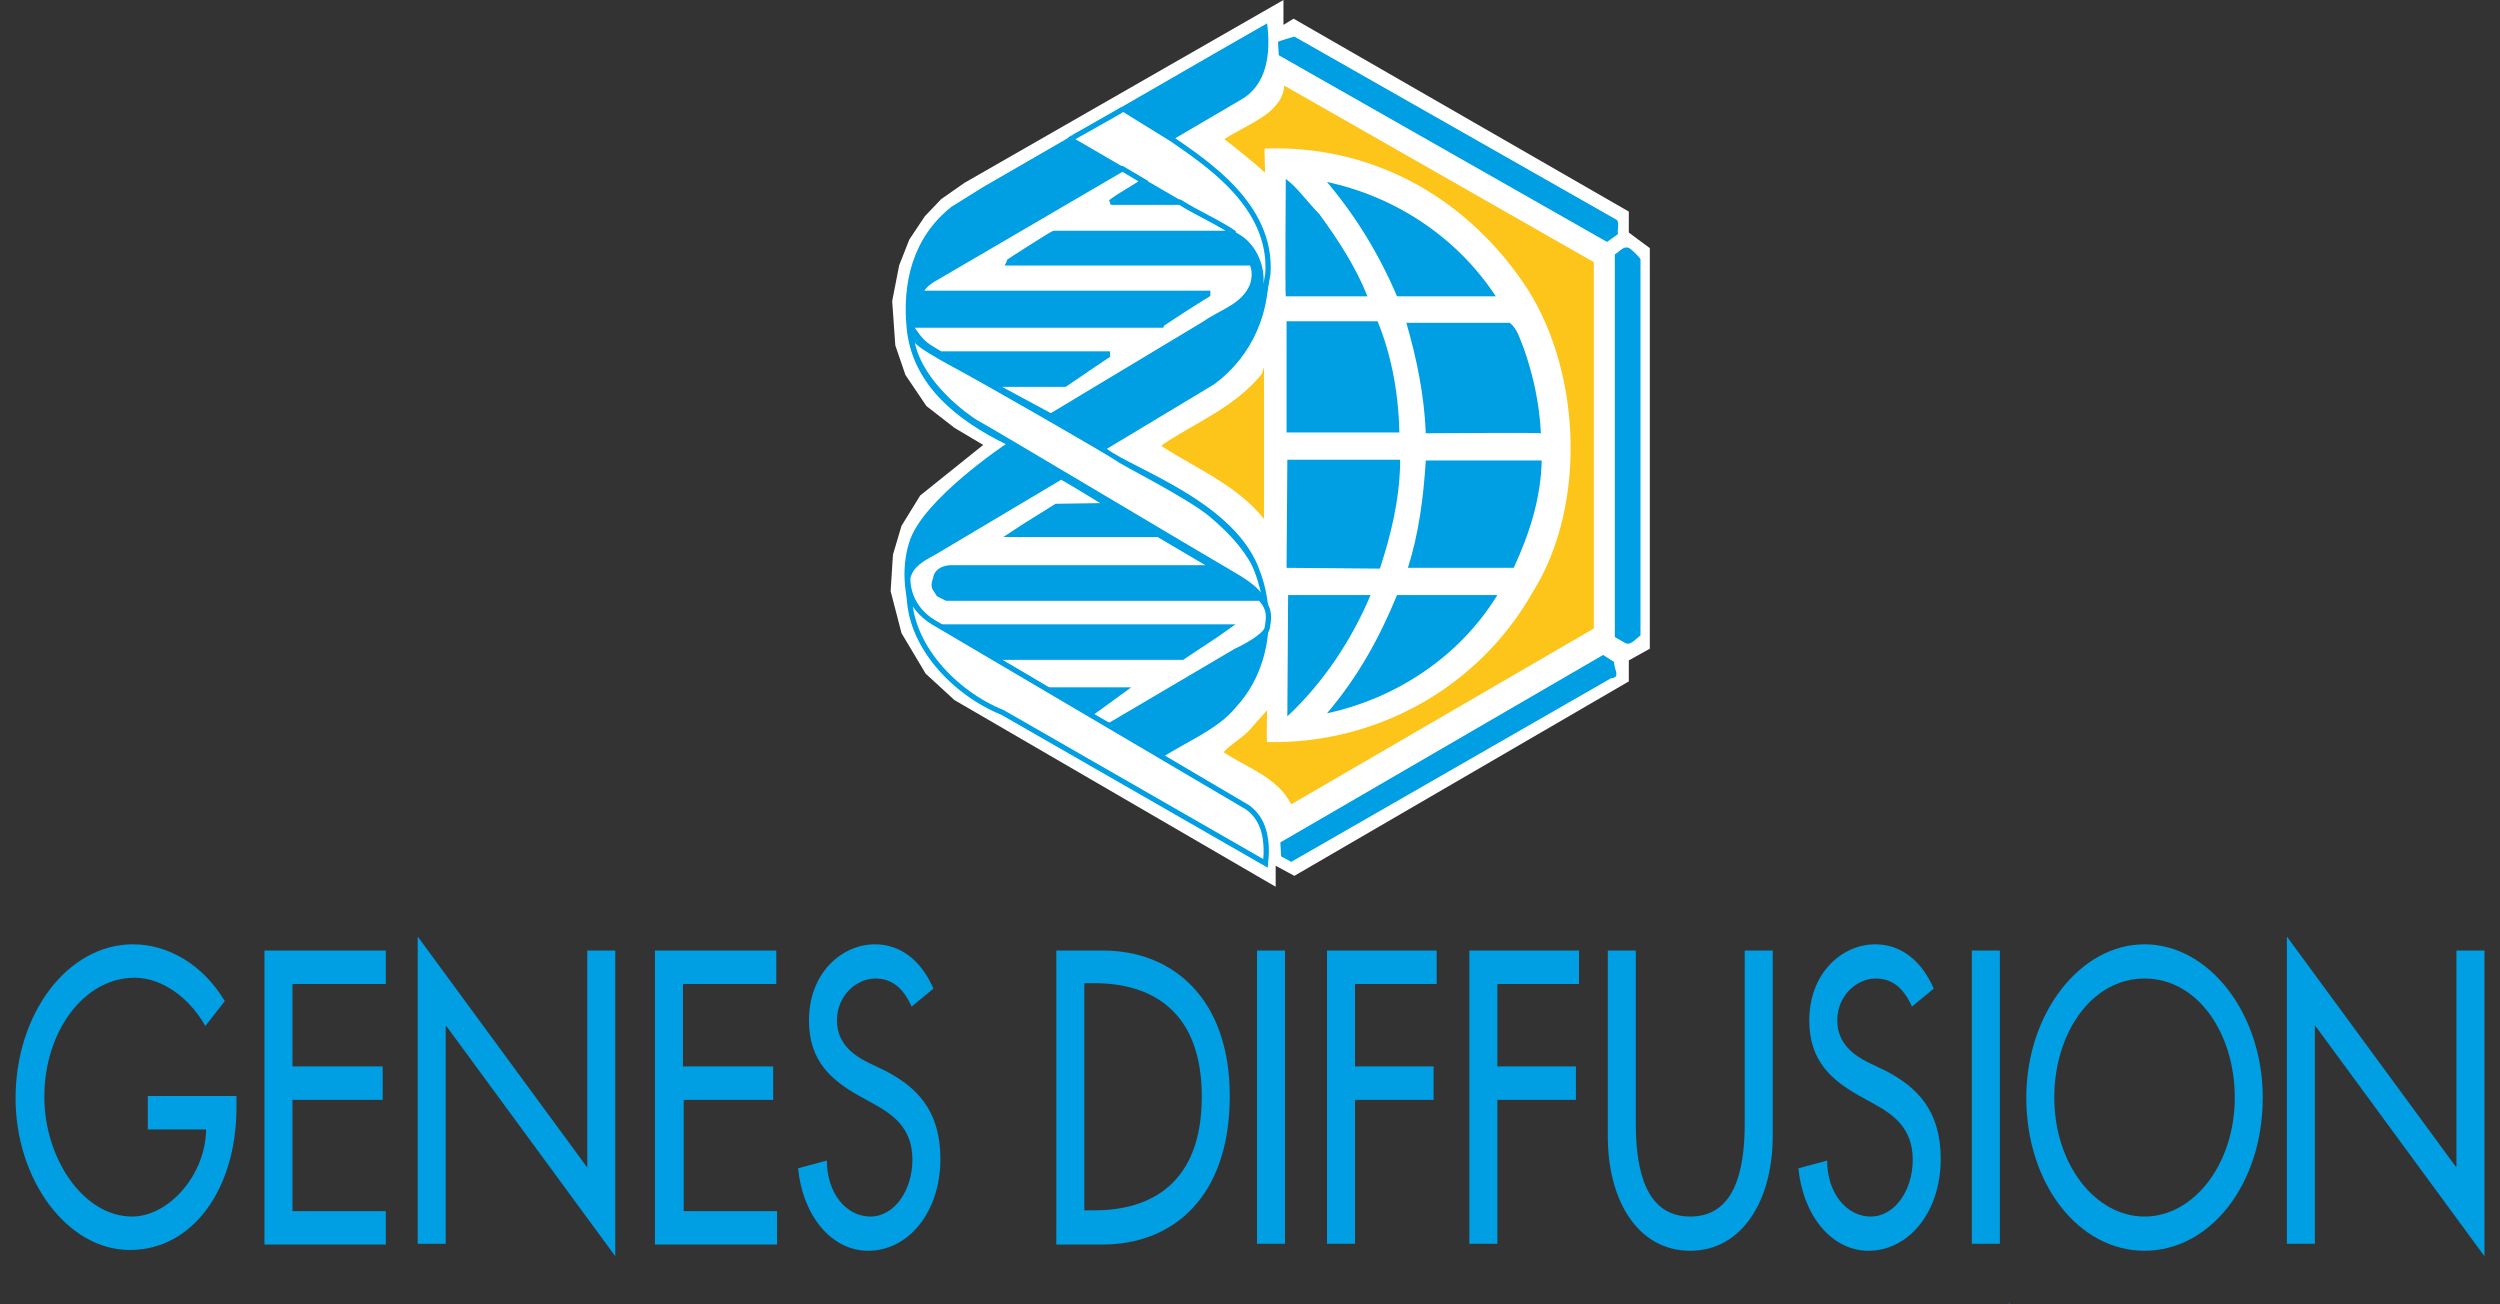 <?xml version="1.0" encoding="utf-8"?>
<!-- Generator: Adobe Illustrator 19.1.0, SVG Export Plug-In . SVG Version: 6.00 Build 0)  -->
<svg version="1.1" id="Calque_1" xmlns="http://www.w3.org/2000/svg" xmlns:xlink="http://www.w3.org/1999/xlink" x="0px" y="0px"
	 width="321.4px" height="167.7px" viewBox="0 0 321.4 167.7" style="enable-background:new 0 0 321.4 167.7;" xml:space="preserve"
	>
<rect x="0" y="0" width="321.4" height="167.7" fill="#333333" stroke="none"/>
<style type="text/css">
	.st0{fill:#009EE3;}
	.st1{fill:#FFFFFF;}
	.st2{fill:#009EE3;stroke:#009EE3;stroke-width:0.672;}
	.st3{fill:#FDC41A;}
	.st4{fill:#FFFFFF;stroke:#009EE3;stroke-width:0.672;stroke-linecap:square;stroke-miterlimit:2;}
	.st5{fill:#FFFFFF;stroke:#009EE3;stroke-width:0.672;}
	.st6{fill:#FFFFFF;stroke:#009EE3;stroke-width:0.674;}
</style>
<g>
	<path class="st0" d="M30.4,140.9v1.5c0,10.4-5.6,18.3-13.7,18.3S2,151.6,2,141.2c0-10.9,6.7-19.8,15.1-19.8c4.5,0,9,2.6,11.8,7.3
		l-2.5,3.2c-2.1-3.7-5.6-6.2-9.1-6.2c-6.5,0-11.6,6.9-11.6,15.3c0,7.9,5,15.4,11.3,15.4c4.5,0,9.4-5.1,9.5-11.2h-7.5v-4.3H30.4z"/>
	<path class="st0" d="M34,122.2h15.6v4.3h-12v10.6h11.6v4.3H37.6v14.3h12v4.3H34V122.2z"/>
	<path class="st0" d="M53.7,120.4l21.8,29.7v-27.9h3.6v39.3l-21.8-29.7v28.1h-3.6V120.4z"/>
	<path class="st0" d="M84.2,122.2h15.6v4.3h-12v10.6h11.6v4.3H87.9v14.3h12v4.3H84.2V122.2z"/>
	<path class="st0" d="M117.2,129.4c-1.1-2.4-2.5-3.6-4.7-3.6c-2.3,0-4.9,2.1-4.9,5.4c0,3,2.2,4.5,4,5.4l2.1,1
		c4.1,2.1,7.2,5.1,7.2,11.4c0,6.8-4.1,11.8-9.3,11.8c-4.7,0-8.4-4.5-9-10.6l3.7-1c0,4.2,2.5,7.2,5.6,7.2c3.1,0,5.4-3.4,5.4-7.3
		c0-4.1-2.5-5.8-5-7.2l-2-1.1c-3.3-1.9-6.3-4.3-6.3-9.6c0-6.1,4.2-9.8,8.5-9.8c3.2,0,5.9,2,7.5,5.7L117.2,129.4z"/>
	<path class="st0" d="M135.8,122.2h6c8.9,0,16.3,6.1,16.3,18.7c0,12.9-7.2,19.1-16.4,19.1h-5.9V122.2z M139.4,155.6h1.3
		c7.4,0,13.8-3.6,13.8-14.6c0-11-6.4-14.6-13.8-14.6h-1.3V155.6z"/>
	<path class="st0" d="M165.2,159.9h-3.6v-37.7h3.6V159.9z"/>
	<path class="st0" d="M174.2,126.5v10.6h10.1v4.3h-10.1v18.5h-3.6v-37.7h14.1v4.3H174.2z"/>
	<path class="st0" d="M192.5,126.5v10.6h10.1v4.3h-10.1v18.5h-3.6v-37.7h14.1v4.3H192.5z"/>
	<path class="st0" d="M210.3,122.2v22.3c0,6.2,1.4,11.9,7,11.9c5.6,0,7-5.7,7-11.9v-22.3h3.6v23.9c0,8.3-4,14.7-10.6,14.7
		c-6.7,0-10.6-6.4-10.6-14.7v-23.9H210.3z"/>
	<path class="st0" d="M245.8,129.4c-1.1-2.4-2.5-3.6-4.7-3.6c-2.3,0-4.9,2.1-4.9,5.4c0,3,2.2,4.5,4,5.4l2.1,1
		c4.1,2.1,7.2,5.1,7.2,11.4c0,6.8-4.1,11.8-9.3,11.8c-4.7,0-8.4-4.5-9-10.6l3.7-1c0,4.2,2.5,7.2,5.6,7.2s5.4-3.4,5.4-7.3
		c0-4.1-2.5-5.8-5-7.2l-2-1.1c-3.3-1.9-6.3-4.3-6.3-9.6c0-6.1,4.2-9.8,8.5-9.8c3.2,0,5.9,2,7.5,5.7L245.8,129.4z"/>
	<path class="st0" d="M257.1,159.9h-3.6v-37.7h3.6V159.9z"/>
	<path class="st0" d="M290.9,141.1c0,11.2-6.8,19.7-15.2,19.7s-15.2-8.5-15.2-19.7c0-10.8,6.9-19.7,15.2-19.7
		S290.9,130.3,290.9,141.1z M287.3,141.1c0-8.3-4.8-15.3-11.6-15.3c-6.8,0-11.6,7-11.6,15.3c0,8.6,5.3,15.3,11.6,15.3
		S287.3,149.7,287.3,141.1z"/>
	<path class="st0" d="M294,120.4l21.8,29.7v-27.9h3.6v39.3l-21.8-29.7v28.1H294V120.4z"/>
</g>
<polygon class="st0" points="258.3,167.7 258.4,167.4 258.4,167.7 "/>
<g>
	<path class="st1" d="M163.1,78.7c0.1-1.2-2-3-3.2-3.8l-36.1-21.1c-4.7-3.2-7.8-8.6-7.3-14.3c0,2.4,1.4,4.7,3.7,5.6l22,12.4
		l10.2,5.8C159,66.8,163.1,72.6,163.1,78.7z"/>
	<circle class="st2" cx="122" cy="74.9" r="1.9"/>
	<path class="st2" d="M122,74.9"/>
	<polygon class="st1" points="165,3.2 166.3,2.4 209.4,27.2 209.4,29.9 212.1,31.9 212.1,83.4 209.4,84.9 209.4,87.6 166.4,112.6 
		164,111.3 164,114 122.7,90 119,86.6 115.9,81.4 114.5,76 114.8,71.3 115.9,67.6 118.3,63.7 126.4,57.2 122.7,55 119.1,52.2 
		116.4,48.2 115.1,44.4 114.7,38.7 115.6,34.1 116.9,30.8 118.9,27.8 121,25.6 124,23.5 165,0 	"/>
	<path class="st0" d="M210.9,81.7c-0.5,0.3-1.2,1.3-1.9,1l-1.4-0.8l0-49.2c0.6-0.3,1.2-1.3,2-0.7c0.4,0.3,1,0.9,1.3,1.3L210.9,81.7z
		"/>
	<path class="st0" d="M207.1,87.2l-41.1,23.6l-1.3-0.7l-0.1-1.8l41.5-24.1l1.4,0.9C207.5,86.1,208.4,87.1,207.1,87.2z"/>
	<path class="st3" d="M166,103.4c-1.8-3.5-5.7-4.7-8.7-6.7c0.9-1,2.2-1.7,3.2-2.7l2.4-2.7c0-0.1-0.1,4.1,0,4.1
		c13.9,0.3,27.1-6.9,34.1-19.2c7.2-11.4,6.3-29.3-1.4-40.2c-7.7-11-19.6-17.4-33-16.9c-0.1,0,0.1,3,0,3.1c-1.5-1.5-5.2-4.3-5.2-4.3
		c2.8-1.9,7.5-3.3,7.7-6.9l39.8,22.7l0,47.1L166,103.4z"/>
	<path class="st0" d="M198.1,55.7c0-0.1-14.7,0-14.8,0c-0.2-5-1.2-9.7-2.5-14.2l13.3,0c1,0.8,1.3,2.1,1.8,3.3
		C197.1,48.2,197.9,51.8,198.1,55.7z"/>
	<path class="st0" d="M194.6,73L194.6,73L181,73c1.4-4.4,2-9,2.3-13.8l0.1,0l14.8,0C198.1,64.1,196.6,68.7,194.6,73z"/>
	<path class="st0" d="M170.6,91.7c4-4.7,6.8-9.8,9-15.2l12.9,0C187.6,84.5,179.4,89.8,170.6,91.7z"/>
	<path class="st0" d="M179.6,38.1c-2.2-5.2-5.2-10.2-9-14.7c8.5,1.8,16.6,6.9,21.7,14.7L179.6,38.1z"/>
	<path class="st0" d="M177.4,73.1l-12-0.1l0.1-13.9l14.5,0l0,0.5C179.9,64.4,178.8,68.8,177.4,73.1z"/>
	<path class="st0" d="M179.9,55.6l-14.5,0l0-14.3l11.7,0C178.9,45.7,179.8,50.6,179.9,55.6L179.9,55.6z"/>
	<path class="st0" d="M165.5,92.1l0.1-15.6l10.6,0C173.8,82.2,170.2,87.7,165.5,92.1z"/>
	<path class="st0" d="M175.8,38.1c-0.2,0-10.6,0-10.5,0c-0.1-0.2,0-15,0-15.1c1.4,1,2.8,3,4.3,4.5C172,30.8,174.3,34.3,175.8,38.1z"
		/>
	<path class="st0" d="M127.7,90.9c-8.9-4-13.1-14.1-10.8-21.2c1.6-5.4,12.4-12.6,12.4-12.6c-6.1-3-11.8-7.4-12.7-14.5
		c-0.7-6.3,0.8-12.1,5.7-16l4-2.5c0,0,36.5-21.1,36.6-21.1c0.5,3.9,0,8-3.5,9.9l-8.7,5.1c7.5,4.8,11.6,9.3,12.3,15.5
		c0.6,6.4-2,12.3-6.9,15.9l-13.8,8.3c3.4,2.6,16.7,6.9,19.7,15.8c2.2,5.8,1.1,12.9-3.1,17.4c-2.3,2.9-6.7,4.6-9.5,6.5l4.7,2.6
		l6.4,3.8c2.2,1.8,2.4,4.7,2.2,7.3L127.7,90.9z"/>
	<path class="st3" d="M162.5,66.7c-3.6-4.4-8.6-6.4-13.1-9.3l0-0.2c4.3-2.9,9.3-4.8,12.8-9.1l0.3-0.9
		C162.5,47.4,162.5,66.6,162.5,66.7z"/>
	<path class="st4" d="M162.1,35.8c0-2.1-1.2-4.4-3-5.4l-21.5-12.5c-0.1,0,6.8-3.8,6.8-3.9c0,0,3.2,2,6.3,3.9
		c4.1,2.9,12.9,8.4,12.3,17.3C161.7,43,162.2,34.4,162.1,35.8z"/>
	<path class="st5" d="M158.9,83.7l-16.3,9.6c-0.9-0.4-2.6-1.4-2.6-1.4l4.4-3.2l-9.7,0c0,0-7-4.2-7.2-4.2l24.5,0
		c1.9-1.3,4-2.6,5.8-3.9l-36.7,0c0.6,0.4-4.4-1.4-4.4-6.3c0.4-1.7,1.9-2.5,3.4-3.3l16.3-9.7c0.2,0,6.2,3.7,6.2,3.7l-6.8,0.1
		c-1.9,1.2-3.9,2.4-5.7,3.6l18.8,0l7.3,4.3l-34.1,0c-1.2,0.1-1.7,0.7-1.8,1.3c-0.4,1.3-0.2,1.1,0.4,2.1l1,0.5l40.3,0
		c1.4,1.4,1.1,2.7,0.9,3.9C162.6,81.8,160,83.2,158.9,83.7z"/>
	<path class="st4" d="M154.9,41.6l-19.8,11.9c0,0-7.6-4.1-7.6-4.1l9.4,0c0,0,5.7-3.9,5.8-3.9l-21.8,0c-1.6-1-2.3-1.1-3.9-3.7l1.3,0
		l30.9,0c0-0.1,6.2-4.1,6.4-4.1l-37.3,0c0.2-0.7,1-1.4,1.7-1.8l24.3-14.2l2.7,1.6c-1,0.7-3.2,1.9-4.2,2.7l8.9,0c2,1.3,5,2.6,7,4
		c-0.1,0-23.2,0-23.2,0c0-0.1-6,3.7-6,3.8l31.4,0c0.5,0.8,0.4,2.1,0.1,2.9C159.9,39.4,157,40.1,154.9,41.6z"/>
	<path class="st0" d="M206.6,31.1l-42.2-24l-0.1-1.7c0-0.1,2.1-0.7,2.1-0.7l41.5,23.6c0.3,0.6,0,1.2,0.1,1.8L206.6,31.1z"/>
	<path class="st1" d="M117.6,44c0.1,0.5,3.3,2.3,4.4,2.9c4.7,2.5,21,11.9,21.6,12.4c0.6,0.5,9,4.7,11.9,7.1c2.2,1.9,3.6,3.3,5,5.5
		c1,1.5,1.6,4.3,1.6,4.3s-0.5-1-3.7-2.8c-3.3-1.9-31.6-18.8-32.8-19.4C124.6,53.4,118.7,49.3,117.6,44z"/>
	<path class="st6" d="M128.9,91.6c-6.2-2.5-12.1-8.7-12-15.4c0.4,1.5,1.6,2.9,3.1,3.8l40.4,23.8c2.2,1.6,2.6,4.3,2.3,7.2L128.9,91.6
		z"/>
</g>
</svg>
